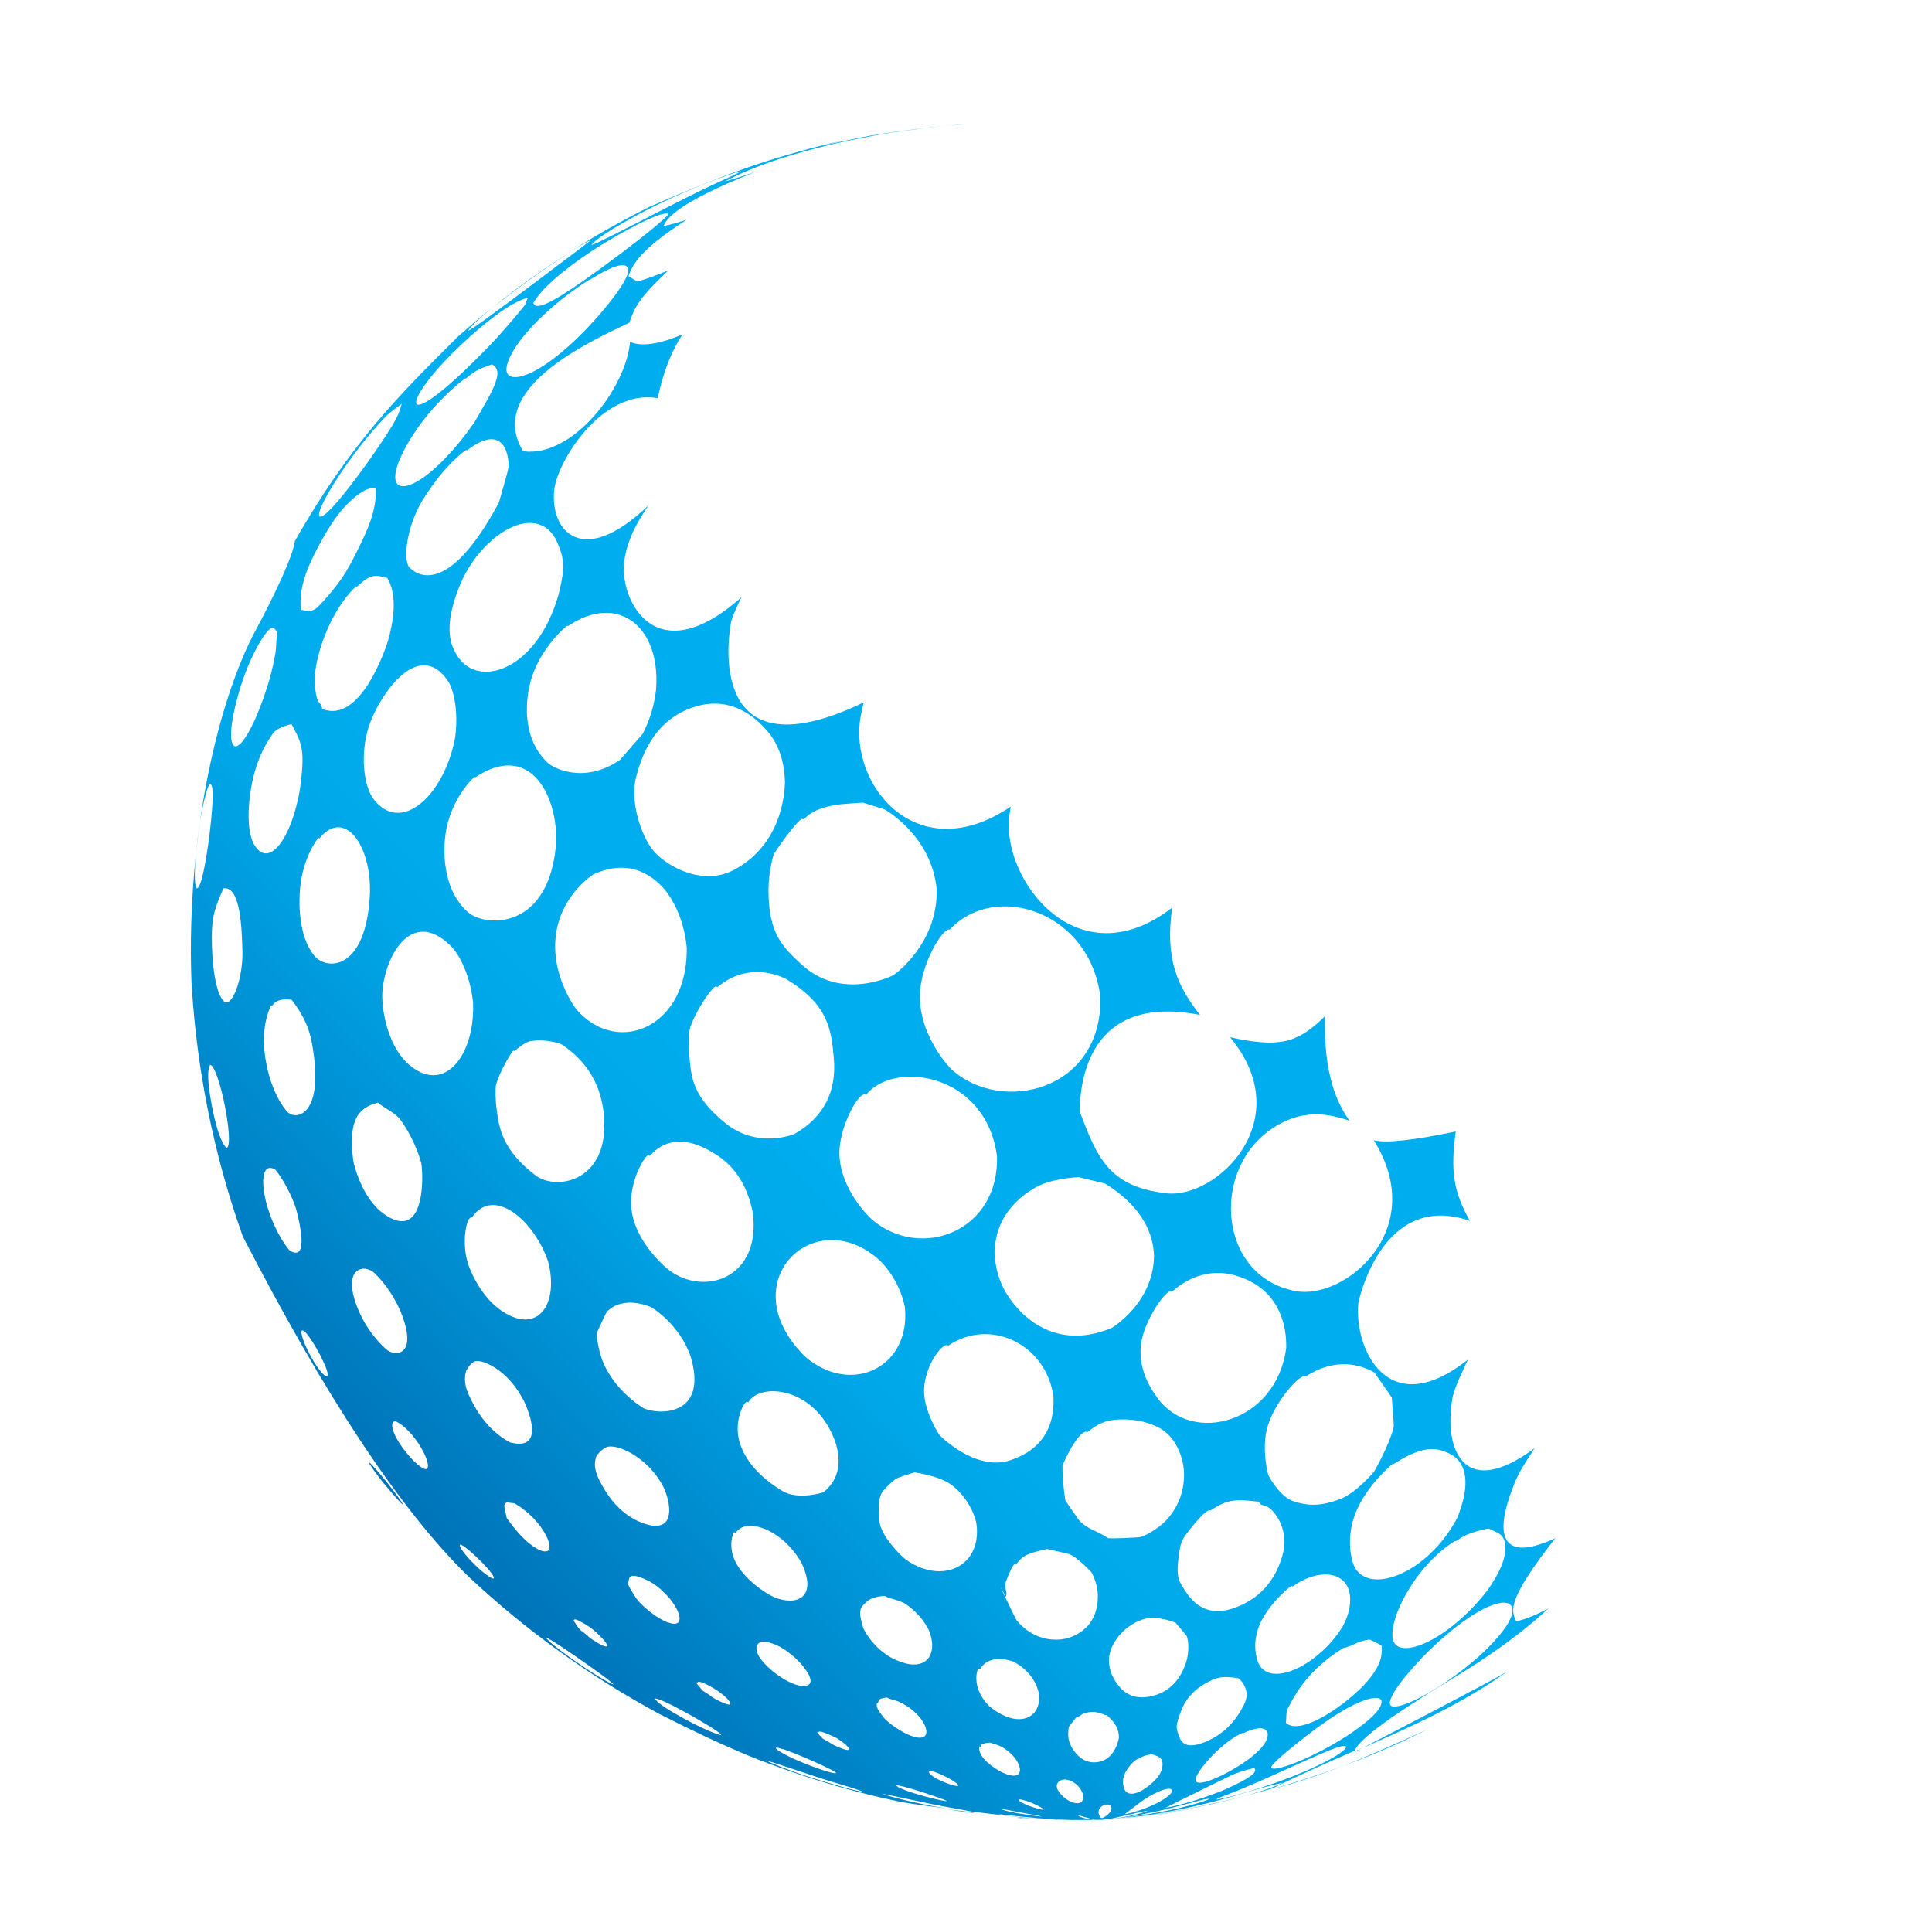<?xml version="1.0" encoding="UTF-8"?><svg id="Layer_2" xmlns="http://www.w3.org/2000/svg" xmlns:xlink="http://www.w3.org/1999/xlink" viewBox="0 0 295 294"><defs><style>.cls-1{fill:none;}.cls-1,.cls-2{stroke-width:0px;}.cls-2{fill:url(#linear-gradient);}</style><linearGradient id="linear-gradient" x1="67.11" y1="59.91" x2="215.75" y2="208.55" gradientTransform="translate(0 296.17) scale(1 -1)" gradientUnits="userSpaceOnUse"><stop offset="0" stop-color="#0073b8"/><stop offset=".3" stop-color="#00a7e8"/><stop offset=".4" stop-color="#00adee"/></linearGradient></defs><g id="Layer_1-2"><rect class="cls-1" width="295" height="294"/><path class="cls-2" d="m167.94,277.95h.08-.08m.9-.08c.3-.03.6-.05.89-.08-.34.03-.72.07-1.19.1-.05,0-.11,0-.16.01h.15-.19c-.16.01-.29.03-.4.04.28-.03.56-.04.82-.07.52-.04.91-.08,1.27-.1-.38.04-.78.07-1.19.1m-12.8-.2s.03-.01-.08-.04c-.24,0-.46-.01-.7-.03.04,0,.3.03.78.07m22.15-.82c.42-.07.94-.16,1.54-.27-4.4.77-8.51,1.11-11.08,1.32.19-.01.42-.04.61-.04,5.33-.44,8.58-.9,12.71-1.61-1.13.18-2.64.43-3.76.6m3.18-.58c-.6.12-1.15.22-1.64.31.62-.1,1.25-.22,1.87-.35-.08.01-.15.03-.23.04m-32.42.55c-.23-.05-.45-.09-.68-.14-1.26-.16-2.57-.31-3.86-.48,2.37.39,4.21.63,4.52.61m-9.82-1.29h.05-.07m55.23-2.39l-.08.04c3.8-1.02,7.09-2.11,10.72-3.52-3.72,1.39-7.33,2.52-10.63,3.48m12.54-5.75s-.03.08-.03.1c0,0,.44-.22,1.15-.6-.37.17-.76.33-1.13.5m-1.91,2.29c4.23-1.56,8.61-3.43,12.95-5.61-5.25,2.39-9.26,4.17-12.95,5.61m3.04-2.77c7.66-3.36,15.28-6.79,22.12-11.68-2.86,1.69-17.81,9.45-22.12,11.68M81.28,42.33c-2.36,1.69-4.51,3.35-6.16,4.75,3.29-2.64,7.26-5.6,12.02-8.62-1.58.97-3.63,2.29-5.84,3.87m44.65-20.2c.32-.07.62-.13.93-.2.15-.04.29-.08.44-.1-.41.09-.95.22-1.37.3m41.97,255.8h.04-.2.16Zm.34-.03h-.12.12m-2.66-.04h.24c.78.04,1.26.05,2.04.05h-.19c-1.19,0-1.99-.05-2.09-.07m-.08-.26c-.49-.13-.86-.29-.86-.38,0-.06.57.08,1.7.43.44.13.56.14.98.22-.27,0-1.23-.13-1.83-.27m-7.74.04c-2.54-.2-4.44-.42-5.61-.67,3.74.42,4.81.52,6.98.69,2.77.21,3.98.22,6.16.27-2.41,0-5.17-.12-7.54-.3m17.46-1.1c-1.02.34-2.16.73-5.12,1.14-.73.1-1.19.16-2.04.22h-.07c.41-.04,1.07-.12,1.96-.26.11-.02,1.48-.33,4.14-.94,3.98-.92-.04.01-.07.03.57-.14.96-.2,1.19-.2m-20.16.27c-1.74-.33-2.11-.51-2.19-.56.19-.04,1.02.12,3.41.59.94.18,1.88.31,2.81.54h-.05c-.38,0-2.37-.26-3.96-.56m12.67.05v-.12c-.04-.97,1.34-1.54,1.84-.98.21.24.19.56-.11.97-.45.56-1.01.85-1.23.88h0c-.21,0-.45-.46-.49-.75m-10.93-1.23c-.64-.3-1.14-.54-1.21-.69v-.03h.04c-.05-.07-.15-.2.21-.14,0,0,.85.12,2.24.77.38.18,1.27.63,1.23.77-.03,0-.07.01-.11.01-.53,0-2.4-.68-2.41-.68m15.02,1.36s-.01-.03-.03-.04c0,0,.72-.56,2.17-1.65,2.37-1.79,5.12-2.77,4.97-1.79-.04.33-.69.98-2.35,1.84-2.53,1.23-4.55,1.63-4.77,1.63h0m-34.99-4.35c.13-.14,1.88.31,4.47,1.16,3.19,1.06,3.26,1.18,3.29,1.22-.37.05-3.13-.61-5.01-1.2-1.21-.39-2.2-.78-2.52-.97h.09c-.23-.12-.25-.14-.3-.21m48.11,2.54c3.67-.92,7.22-2.16,10.92-2.98-.76.46-4.04,1.75-11.16,3.35-2.15.44-6.6,1.39-12.8,2.03,5.61-.64,9.74-1.57,13.04-2.39m-21.83-.27c-.15-.08-1.01-.67-1.48-1.37-.82-1.23.25-2.03,1.34-1.79.81.18,1.84.86,2.29,2,.34,1.07-.07,1.58-.8,1.58-.38,0-.86-.14-1.35-.42m-20.01-3.27c-1.07-.59-1.48-1.09-1.19-1.19.4-.14,1.92.5,3.14,1.18.37.22,1.58.94,1.17,1.07h-.09c-.46,0-1.99-.51-3.02-1.07m48.4-1.66c.25.34.72.99-4.94,3.46-3.3,1.29-6.14,2.16-8.64,2.61.04-.04,2-1.02,5.88-2.93,3.08-1.52,4.74-2.31,4.96-2.38.33-.1-.03.04-.04.05.74-.31,1.67-.59,2.78-.82m-68.1,1.32c-3.61-1.19-6.24-2.3-6.49-2.52.07,0,2.77.89,8.11,2.67,2.27.76,4.6,1.32,6.84,2.18h0c-.69,0-5.41-1.33-8.44-2.34m52.52-3.39c1.03.34,1.72.56,1.5,1.95-.09.59-.38,1.05-.56,1.32-1.34,1.82-4.85,4.18-5.37,1.57-.17-.88.04-1.49.12-1.69.38-1.1,1.78-2.54,2.08-2.42,1.19-.8,2.21-.73,2.23-.72m-55.45.34c-1.86-.98-1.91-1.07-2.05-1.33,0-.01.01-.03.01-.04.41-.09.76.18,1.13.25-.03-.03-.07-.05-.09-.07,1.76.65,3.09,1.19,4.56,1.84,3.63,1.62,3.59,1.8,3.58,1.87h-.12c-.98,0-5.62-1.79-7.01-2.52m66.19,6.05s2.9-1.06,7.89-3.32c8.05-3.65,10.47-4.75,10.97-4.25-.12.51-1.97,2.03-8.14,4.5-7.46,2.88-11.73,3.58-11.77,3.58.19-.16.54-.33,1.05-.51m-35.6-8.22l1.21.39c.97.34,2.03,1.16,2.77,2.16,1.02,1.5.89,2.86-.94,2.43-1.7-.42-3.39-1.87-3.91-2.47-.93-1.09-.74-1.87-.69-1.91.05,0,.11.02.16.07.11-.38.16-.54,1.4-.65m-23.51-.78c.17.08,1.42.88,1.9,1.48.25.31.17.47-.21.41-.64-.09-2.09-.76-2.32-.92-.28-.2-.53-.35-.64-.42-.28-.17-.58-.27-.82-.48-.03-.03-.05-.08-.08-.1-.21-.25-.46-.46-.64-.75,0-.01.01-.04.03-.05.04,0,.11.01.15.03.04-.48,2.62.81,2.65.82m65.83.2c-.46,1.19-1.9,2.35-2.43,2.8-2.97,2.3-8.38,4.93-8.47,3.45-.01-.22.11-1.09,2.21-3.35,2.62-2.81,4.59-3.67,4.94-3.82,0,.01.03.05.04.07,3.58-1.66,4.16-.35,3.68.85m-29.46,1.78c-.42-.56-.7-1.19-.81-1.84-.15-.92.05-1.82.05-1.82l1.06-1.35s.13-.1.2-.13.16-.03.21-.05c.16-.05.32-.22.46-.31.45-.3,1.1-.37,1.47-.41.62-.07,1.68.24,2.03.43q.19.1.28,0c1.42,1.23,1.97,2.26,1.92,3.56,0,.03-.48,2.93-2.78,3.57-.37.1-.72.14-1.03.14-1.71,0-2.7-1.31-3.06-1.79m-60.07-5.2c-2.47-1.36-3.33-2.07-3.62-2.37h.05c-.11-.09-.25-.22-.34-.33,0-.01.03-.04.03-.05.29.01,1.07.08,5.69,2.68.94.54,4.07,2.34,4.39,2.81,0,.01-.01.04-.03.07h0c-.33,0-2.6-.81-6.18-2.8m90.24,7.64c.08-.22.78-1.15,5.42-4.76,7.74-6.01,11.29-6.37,11.4-5.23.07.78-.8,2.34-5.33,5.32-5.01,3.2-9.68,4.97-11.08,4.97-.33,0-.49-.1-.41-.31m-53.92-4.42c-1.95-.24-4.68-2.35-5.2-2.99-1.21-1.48-1.17-1.83-1.14-2.16,0-.08.15-.13.19-.2.11-.17.08-.41.27-.52.15-.1.97-.27,1.01-.27.11,0,.24.1.33.14.17.07.41.14.58.18.87.24,1.1.33,1.99.85,1.14.68,1.88,1.5,2.13,1.78,1.42,1.74,1.43,3.19.11,3.19-.08,0-.16,0-.25-.01m-29.28-6.03c.49.5.83,1.02.32.98-.62-.05-2.33-.97-2.57-1.16-.3-.24-.54-.42-.69-.51-.29-.21-.64-.34-.87-.6-.04-.04-.05-.09-.09-.13-.09-.13-.23-.27-.32-.39-.41-.48-.4-.51-.37-.59.04,0,.11.01.15.03,0-.58,3,.92,4.45,2.38m68.85,5.2c-.21-.78-.28-1.03.42-2.94.37-1.02,1.25-3.43,4.9-5.06.9-.41,1.84-.58,3.94-.25,0,0,.5.35.85.99.91,1.66.23,2.78-.62,4.21-.56.89-2.27,3.58-5.99,4.79-.58.18-1.06.26-1.44.26-1.37,0-1.76-.97-2.04-2m-25.13-10.79s2.9,1.28,3.82,4.42c.85,3.58-2.17,5.87-6.31,3.23-.76-.48-2.01-1.29-2.81-3.35-.61-1.61-.23-3.32.12-3.2.04.01.08.05.11.08,1.38-2.38,4.47-1.4,5.08-1.18m-32.27,3.73c-1.71-.18-4.24-1.77-5.91-3.66-1.71-1.96-1.05-3.22.25-3.1.62.05,2.86.47,5.58,3.43,2.6,3.09.91,3.35.29,3.35h-.21m86.72-7.09s1.17.47,1.8.94c.21,1.95-.57,3.69-2.7,6-3.63,3.73-9.93,7.71-11.92,5.74.13-.71-.03-1.45.27-2.12,0-.01.97-2.01,2.24-3.7,2.76-3.67,6.4-5.65,6.43-5.66.01,0,.05.03.07.04,1.29-.38,2.41-1.18,3.82-1.26m-121.51,3.18c-2.81-1.96-4.19-3.2-4.27-3.45.42.03,3.26,1.96,5.57,3.58,1.92,1.35,4.55,3.2,4.69,3.54-.16,0-2.12-.97-5.99-3.67m2.65-4.89c.8.58,2.96,2.71,2.25,2.77-.48.04-2.31-1.15-2.58-1.4-.3-.29-.56-.5-.7-.61-.29-.24-.64-.42-.87-.71,0,0-.87-1.26-.87-1.31.04,0,.09.03.13.04-.09-.67,2.62,1.2,2.65,1.22m80.07,8.21c-1.06-1.6-1.14-3.01-1.02-3.92.32-2.47,2.74-5.03,5.43-5.74,1.94-.51,4.41.47,4.69.59.03,0,1.7,2,1.72,2.05,0,0,.48,1.2.07,3.37-.41,1.63-1.55,4.54-4.71,5.58-.82.27-1.54.39-2.17.39-2.45,0-3.57-1.69-4-2.33m41.82,3.32c-.2-1.86,5.31-7.45,5.38-7.5,7.94-8,13.84-9.61,13.32-6.37-.09.55-.72,2.67-5.3,6.81-5.37,4.68-10.84,7.48-12.71,7.48-.41,0-.65-.13-.68-.41m-75.39-6.67c-3.33-1.48-4.94-4.6-5.05-4.97-.46-1.69-.54-1.99-.37-2.82.09-.5,1.21-1.39,1.22-1.39,1.01-.58,2.37-.64,2.39-.64.16.01.33.17.48.22.9.34,1.88.47,2.72.99.09.05,2.35,1.45,3.64,4.12,1.1,2.84.21,5.15-2.32,5.15-.76,0-1.67-.21-2.72-.68m-34.18-5.57c-2-.31-4.93-2.98-5.49-3.83-.85-1.29-1.29-2.09-1.31-2.39.27-.29.05-.81.5-1.01.38-.17,1.06.03,1.42.17.98.37,2.48.92,4.45,3.19,1.76,2.17,2.04,3.9.72,3.9-.09,0-.19,0-.29-.03m103.46-2.84c-.16,1.44-.73,2.56-1.07,3.23-3.66,6.11-11.85,9.99-13.12,4.99-.17-.67-.69-2.73.49-5.39,1.3-2.89,4.53-5.79,4.89-5.73.01.03.04.07.05.1,4.33-3.14,9.37-2.35,8.76,2.8m-46.19-8.54l3.21.73c1.29.39,3.54,2.82,3.55,2.85,0,0,.65,1.15.87,2.6.04.26.07.6.08.86.07,4.46-2.82,6.01-4.55,6.55-.45.13-4.53,1.26-7.86-2.72-.07-.08-.64-1.24-1.71-3.48-1.6-3.36.05-.07.07-.1.17-.31.09-.63,0-1.05-.11-.44-.2-.77.11-1.54,1.03-2.6,1.21-2.46,1.4-2.29.97-1.23,1.33-1.69,4.82-2.42m-84.64,4.52c-.3-.04-1.78-1.05-3.23-2.58-1.3-1.33-2.13-2.6-1.74-2.6s1.97,1.36,3.3,2.71c1.9,1.96,1.95,2.47,1.7,2.47h-.03m147.4-5.94c1.38-1.14,4.48-1.69,4.61-1.71,0,0,1.18.5,1.67.82,1.22.8,1.22,3.05,0,5.57-.73,1.5-1.48,2.56-2,3.27-5.78,7.32-13.16,10.51-14.23,7.45-.04-.1-.81-2.43,2.32-7.69,3.15-5.3,7.12-7.5,7.14-7.52.03.01.07.04.08.05.09-.03.22-.11.4-.25m-100.29,3.53c2.52,5.28-.66,6.64-4.04,5.31-1.4-.56-4.72-2.8-6.03-5.45-1.22-2.46-.33-4.45-.23-4.52.08,0,.16.05.24.12,1.59-2.52,7.17-.56,10.06,4.55m-39.35-1.74c-.61-.13-2.27-.76-4.67-3.79-.56-.71-.98-1.31-.98-1.31,0-.01-.42-1.87-.38-1.97h.16c.03-.34.03-.35.29-.41.05,0,1.06.12,1.1.13.91.5,2.32,1.53,3.47,2.9.11.13.25.31.36.44,1.79,2.42,1.92,4.01.91,4.01-.08,0-.16,0-.25-.03m109.2-7.54c.2.39.3.46.9.6,1.27.29,2.31,2.47,2.32,2.48,1.06,2.39.6,4.26.38,5.06-1.43,5.16-4.94,7.28-7.65,8.16-4.65,1.5-6.68-1.82-7.55-3.24-.7-1.14-1.01-1.66-.68-4.58.25-2.18.61-2.71.86-3.09,1.14-1.66,3.58-4.54,4-4.05,2.64-1.79,3.88-1.75,7.41-1.36m-53.94,8.8c-.77-.55-3.82-3.63-4-5.84-.16-2.01-.24-2.94.3-4.21.17-.42,1.71-2.03,2.52-2.39.19-.09,2.5-.85,2.54-.84,4.21.69,5.47,1.75,6.08,2.26.76.64,2.58,2.43,3.34,5.37.72,4.55-1.99,7.47-5.63,7.47-1.6,0-3.41-.56-5.17-1.82m-79.6-11.52c-1.21-1.54-2.2-2.85-2.31-3.28.16,0,1.44,1.44,2.77,3.09,1.14,1.44,2.32,3.03,2.39,3.31,0,0-.03,0-.03.01-.49-.3-2.78-3.11-2.81-3.14m162.33-4.76c2.82,1.15,2.98,4.01,2.62,6.22-.21,1.29-.64,2.46-1.03,3.58-4.65,8.98-14.18,12.25-15.98,7.13-.13-.37-1.23-3.77.41-7.82,1.7-4.18,5.57-7.37,5.61-7.4.04.01.09.04.12.07,4.82-3.18,6.8-2.37,8.26-1.77m-122.69,10.81c-3.8-1.32-5.69-4.6-6.31-5.69-.61-1.07-1.64-2.86-.94-4.62.03-.05.72-1.03,1.59-1.37.05-.03.58-.21,1.71.09,1.56.41,4.77,2.09,6.83,5.81,1.18,2.37,1.79,6.13-1.07,6.13-.49,0-1.09-.1-1.79-.35m-33.43-8.32c-.76-.13-2.64-1.91-4.02-4.11-1.44-2.3-1.09-3.36-.42-3.14.01,0,1.56.58,3.46,3.4,1.46,2.27,1.75,3.86,1.06,3.86h-.08m105.27-7.53c2.44-.2,4.6.15,6.48,1.06,1.96.93,2.78,2.51,3.05,3.03.8,1.53,1.16,3.16,1.07,4.88-.12,2.04-.77,3.86-1.94,5.45-1.56,2.14-3.88,3.19-4.56,3.45-.34.13-4.68.3-5.09.2-.15-.04-.28-.21-.41-.27-1.34-.82-2.93-1.23-4.03-2.46l-2.08-3.01s-.2-1.18-.32-2.65c-.13-1.49-.12-2.71-.12-2.72,2.37-5.32,3.61-5.15,3.62-5.15.04.01.09.08.13.12,1.05-.82,2.25-1.75,4.19-1.91m-42.48,3.83c1.23,4.47-1.07,6.46-1.95,7.2-.12.1-3.94,1.22-6.24-.16-3.5-2.08-5.84-4.77-6.61-7.6-.89-3.28.82-6.22,1.21-6.05.05.03.11.08.15.12,1.68-3.14,10.55-2.52,13.45,6.48m82.15-11.07l2.66,3.82s.36,4.14.29,4.47c-.03.13-.05.27-.09.41-.74,2.68-2.86,6.41-2.89,6.43-.03.04-2.72,3.31-5.33,4.26-2.69.99-4.67,1.07-7.04.26-2.09-.71-3.76-3.9-3.79-3.94,0-.03-.99-3.53-.27-6.84.93-4.21,5.37-8.98,5.98-8.24,4.68-3.07,8.56-1.71,10.46-.64m-131.89,10.71s-3.33-1.44-5.67-5.88c-.83-1.57-1.62-3.03-1.11-5.05,0-.01.54-1.06,1.27-1.43.04-.03.46-.21,1.42.1.87.29,3.92,1.56,6.18,5.99.54,1.16,2.81,6.46-.77,6.46-.37,0-.81-.07-1.33-.18m82.92-7.06c.24,4.93-1.96,8.2-6.55,9.75-5.37,1.8-10.84-3.8-10.88-3.87-.03-.03-2.08-3.15-2.31-6.2-.28-3.9,2.84-8.15,3.67-7.41,6.39-4.35,14.94-.24,16.06,7.73m-111.03-3.06c-.34-.05-1.4-1.2-2.58-3.46-1.05-2-1.52-3.73-.98-3.53.7.25,2.13,2.81,2.54,3.58,1.56,3.01,1.31,3.41,1.06,3.41h-.05m48.39,4.82s-4.73-2.75-6.4-7.78c-.6-1.82-.69-3.58-.69-3.6,0-.03,1.42-3.16,1.58-3.32,2.62-2.58,6.63-.72,6.79-.64.04.01,4.31,2.55,6,7.56,1.95,6.64-1.55,8.34-4.51,8.34-1.11,0-2.16-.25-2.8-.55m92.62-19.39c5.28,2.63,5.67,8.05,5.61,10.26-1.52,11.43-14.35,14.85-19.63,7.65-.73-1.01-2.97-4.05-2.57-8.05.36-3.66,4.06-9.02,4.81-8.26,2.01-1.79,6.22-4.37,11.78-1.6m-131.58,10.62s-2.84-2.18-4.55-6.35c-.9-2.2-1.14-3.91-.69-5.07,0-.01.76-1.87,2.9-.67.03,0,2.54,2.07,4.32,6.16,1.96,4.85.69,6.32-.7,6.32-.45,0-.9-.14-1.27-.39m63.92,1.11s-4.1-3.54-4.63-8.3c-.89-7.91,8.1-13.24,15.55-6.81.32.27,3.17,2.84,4.11,7.35.66,6.25-3.38,10.37-8.3,10.37-2.17,0-4.53-.81-6.72-2.6m-39.43-14.63c1.62,6.35-1.5,11.15-7.01,7.53-3.01-1.97-4.88-5.81-5.41-7.88-.76-2.99-.03-6.73.73-6.41,3.41-5.03,9.69.65,11.69,6.76m72.1,7.52c-2.39-2.38-3.74-5.3-3.9-8.46-.37-7.58,6.65-10.68,6.94-10.81,2.53-1.09,5.84-1.2,5.87-1.2l3.99.97s1.67.97,3.26,2.44c3.94,3.66,4.16,7.22,4.24,8.55-.07,7.24-6.4,11.02-6.47,11.06-1.56.65-3.45,1.18-5.47,1.18-2.7,0-5.67-.93-8.48-3.71m-111.58-9.31s-2.03-2.25-3.35-6.56c-1.1-3.61-.93-6.89,1.07-5.83.44.24,2.45,3.39,3.23,5.92.03.08,1.97,6.82,0,6.82-.25,0-.57-.1-.95-.35m64.19-15.18c2.21,1.2,5.3,3.46,6.52,9.28,1.43,10.05-7.28,13.04-12.78,8.9-.05-.04-5.18-4.01-5.74-9.41-.44-4.12,2.23-8.38,2.66-8.16.05.03.11.1.15.14,3.46-3.88,7.78-1.54,9.18-.77m-49.42,9.87c-3.83-2.43-5.01-8.22-5.02-8.29-.85-6.41.81-8.17,3.76-8.94,1.11.98,2.61,1.46,3.51,2.72,2.32,3.26,3.1,6.52,3.11,6.55.24,1.29.6,8.83-2.96,8.83-.66,0-1.46-.26-2.41-.88m93.27-9.14c.41,11.6-11.65,16.11-19.09,9.77-.05-.04-4.89-4.42-4.97-10.09-.05-4.17,3.13-9.82,4.04-8.93,4.28-5.35,18.26-3.4,20.01,9.27m-119.92-7.87c-.86-4.6-.44-5.74-.21-6,.58.04,1.52,2.67,2.24,6.24.99,5.24.6,6.3.28,6.47,0,0-1.18-.65-2.31-6.71m48.79-9.64c2.49-.37,4.59.47,4.61.48,5.38,3.54,6.12,8.21,6.41,9.98,1.48,11.02-7.16,12.51-10.35,10.05-5.08-3.88-5.54-7.23-5.91-9.91-.29-2.08-.15-3.83-.13-3.84.65-2.34,2.44-5.15,2.66-5.31.05.03.12.05.17.08.85-.69,1.72-1.4,2.54-1.53m-36.57-6.32c2.73,3.58,3.05,5.92,3.41,8.63,1.13,8.94-2.58,9.68-3.87,8.67-.57-.44-3.02-3.52-3.67-9.31-.5-4.41,1.01-7.15,1.03-7.16.04.05.08.12.11.18.43-.86,1.44-1.19,3.01-.99m75.47-3.18c6.55,3.94,6.92,7.86,7.3,12.02.48,5.14-1.51,9.03-5.91,11.61-.05.03-5.77,2.51-10.87-1.79-4.74-4-4.97-6.58-5.28-10.15-.28-3.27.07-4.13.29-4.71,1.09-2.8,3.42-6.04,3.83-5.83.05.03.11.1.13.14,5.09-4.34,10.44-1.32,10.5-1.29m-57.59,13.05c-3.19-2.81-4.04-8.04-4.04-10.41,0-5.31,4.23-14.07,10.64-7.5.03.03,2.58,2.71,3.22,8.42.28,6.12-2.41,11.14-6.08,11.14-1.17,0-2.43-.51-3.74-1.65m105.61-10.24c.28,14.38-15.26,17.94-22.82,10.92-.05-.05-4.9-4.97-4.74-11.35.12-4.69,3.55-10.32,4.56-9.91,7.01-7.47,21.46-2.72,23,10.36m-133.81.6c-1.31-1.11-1.88-5.86-1.87-9.79.01-3.35.5-4.47,1.76-7.45,2.68-.51,2.84,6.45,2.92,9.78.04,3.69-1.3,7.61-2.44,7.61-.13,0-.25-.05-.37-.14m53.7,1.07s-3.41-4.47-3.13-10.16c.33-6.89,5.83-10.32,5.88-10.34,5.77-2.61,9.41.55,11.07,2.65.62.8,2.68,3.74,3.13,8.58.11,8.26-4.74,12.89-9.79,12.89-2.53,0-5.12-1.16-7.17-3.62m-31.48-19.86c.07.67.07,1.56.07,2.22-.52,11.96-6.63,11.85-8.47,9.62-2.65-3.19-2.35-8.79-2.19-10.42.46-4.85,2.8-7.65,2.81-7.65.03.05.07.12.09.17,3.41-4.22,7.08-.21,7.69,6.05m66.56-9.23c.34-.39,1.75-1.69,5.54-2.09.37-.04,3.15-.24,3.22-.24l3.3,1.02c.07.04,7.18,3.97,7.98,12.2.23,8.34-6.49,13.06-6.56,13.1-.08.04-7.9,4.12-14.12-1.65-2.8-2.59-5-4.64-5-11.28,0-2.94.77-5.39.77-5.4.36-.77,3.46-5.07,4.33-5.53.09.04.16.07.23.07.09,0,.17-.05.29-.2m-92.58,1.6c.46-3.24,1.29-6.75,1.75-6.8.27.27.7.73-.16,7.94-.48,3.6-1.19,7.91-1.91,8.03-.58-.48-.28-5.07.32-9.15m54.58,1.58c-.77,14.08-10.88,13.55-13.52,11.19-4.17-3.71-3.67-10.03-3.42-11.88.74-5.43,4.37-8.75,4.41-8.76.04.03.09.05.13.07,7.97-5.33,12.31,2.01,12.39,9.39m-46.03,1.06c-1.87-2.97-.44-9.64-.37-9.92.86-3.95,2.33-6.07,3.11-7.22.42-.61,1.37-1.09,2.85-1.44,1.62,2.99,2.11,3.88,1.29,9.94-1.02,5.9-3.25,9.79-5.2,9.79-.6,0-1.17-.37-1.67-1.16m60.76.65c-1.96-2.43-3.49-7.67-2.58-11.07.65-2.46,2.4-9.02,9.42-10.93,7.33-2,11.58,5.11,11.62,5.18,1.55,2.64,1.64,5.06,1.71,6.51-.24,6.08-3.13,10.97-7.93,13.41-1.23.63-2.5.89-3.75.89-3.68,0-7.12-2.27-8.51-4m-42.81-8.04c-1.02-1.45-1.94-5.53-.76-10.08,1.19-4.63,7.71-14.9,12.46-7.43.01.03,1.63,2.76.95,8.32-1.18,6.48-5.09,11.56-8.77,11.56-1.39,0-2.74-.72-3.9-2.37m-21.34-8.17c-.76-1.71.61-7.01,1.64-9.94,1.38-3.9,2.81-6.07,3.37-6.82,1.03-1.41,1.34-.98,1.84-.26-.2,1.11-.13,2.27-.33,3.39-.41,2.27-.83,3.67-1.17,4.8-1.91,5.98-3.87,9.22-4.88,9.22-.2,0-.36-.13-.48-.39m64.7-8.39c-.13,1.11-.45,3.73-2.05,6.86l-3.49,4c-5.53,3.75-10.21,1.22-11.07.39-4.24-4.07-3.1-10.26-2.65-12.07,1.34-5.36,5.62-8.81,5.67-8.83.04.01.09.05.13.07,7.36-5.05,14.14-.21,13.45,9.57m-41.03-16.88c.46.82,1.88,3.31.08,9.61-.42,1.31-4.24,12.7-10.03,10.34-.09-.42-.13-.6-.4-.88-.69-.72-.74-2.93-.73-3.86,0-.38.09-2.46,1.23-5.67,2.11-5.84,5.08-8.3,5.1-8.32,0,.04.01.1.03.14,2.2-2.07,2.84-1.9,4.72-1.39m10.46,11.53c-.65-1.2-2.01-3.69.41-9.95,3.22-8.35,12.15-13.61,15.07-7.01,1.17,2.65,1.11,4.05.32,7.49-2.17,8.21-7.2,12.25-11.19,12.25-1.92,0-3.59-.93-4.6-2.78m-23.64-6.67c-.57-3.57,1.59-7.7,2.52-9.47,1.92-3.66,3.42-5.56,4.35-6.5,1.88-1.94,3.39-2.8,4.52-2.6.21,3.33-1.37,6.59-2.53,8.97-1.37,2.77-2.43,4.97-5.49,8.3-.98,1.06-1.35,1.46-2.19,1.46-.3,0-.68-.05-1.18-.16m31.64-21.65c-.04.38-.42,1.7-1.44,5.26-8.79,16.42-13.77,9.81-13.82,9.71-.85-1.71,0-6.72,2.36-10.38,3.53-5.52,6.45-7.35,6.49-7.37,0,.04.03.09.04.13,5.86-4.55,6.53,1.02,6.39,2.64m-16.3-9.79c-.49,1.73-.72,2.51-4.74,8.29-7.04,9.88-7.79,9.06-7.87,8.8-.28-.9,2.27-5.33,5.54-9.68,2.62-3.48,4.88-5.73,4.97-5.82,0,.03-.01.05-.03.08.35-.36,1.06-.92,2.13-1.67m13.74-6.05c1.94,1.02.49,3.49-2.66,8.9-6.12,8.73-11.53,11.35-12.03,8.79-.4-2.04,2.13-6.34,3.95-8.73,3.27-4.33,6.69-6.81,6.72-6.82,0,.04-.03.08-.04.12,1.8-1.41,1.84-1.43,4.08-2.24m-11.56,5.79c.03-1.22,2.52-4.73,7.22-9.11,2.45-2.27,6.98-6.2,9.86-6.85-.24.37-.25.84-.53,1.19-2.78,3.43-4.72,5.47-5.75,6.55-6.35,6.5-9.46,8.6-10.44,8.6-.25,0-.36-.13-.36-.38m32.37-19.93c-.21,1.23-1.78,3.54-4.64,6.85-8.24,9.3-14.05,10.76-13.94,7.98.01-.51.4-3.33,5.86-8.41,3.23-3.01,6.73-5.19,6.85-5.24-.01.03-.04.07-.05.09,6.11-3.87,6-1.74,5.92-1.27m-14.47,4.77c1.48-2.76,6.47-6.3,8.55-7.69,3.17-2.13,11.12-6.71,12.11-5.87-.38.43-1.86,1.9-7.37,6.05-8.06,6.07-11.36,7.96-12.62,7.96-.38,0-.58-.17-.68-.46m31.69-20.13c-.15.17-.19.22-3.63,1.79-2.44,1.11-5.43,2.64-6.57,3.22-7.96,4.11-12.1,6.18-12.41,6.21-.46.05-.01-.1-.03-.14,1.31-1.5,7.66-4.92,10.85-6.41,1.31-.61,4.81-2.25,8.38-3.54-.04.01-.08.04-.12.05.12-.04,2.85-1.06,3.51-1.18m19.99-5.45c-2.31.43-4.8.97-7.75,1.65.69-.2,1.7-.47,3.05-.77-.5.1-1.01.2-1.51.3-8.93,2.25-15.15,4.24-27.61,9.68-4.51,2.25-8.54,4.56-12.13,6.84,1.64-1.01,2.8-1.62,3.11-1.73-.04.08-2.84,2.2-8.4,6.37-6.63,4.99-10.07,7.48-10.34,7.48.05-.31,1.43-1.67,3.62-3.5-1.94,1.56-3.63,3.01-5.1,4.3-8.87,8.79-16.53,16.38-25.01,31.33-.42,3.31-5.77,13.21-5.82,13.3-5.54,10.09-10.78,30.66-9.97,53.88,1.13,19.68,6,33.67,7.83,38.94,12.57,24.41,24.01,41.69,34.31,51.81,8.8,8.29,18.67,15.41,29.38,21.17h.01c5.16,2.61,8.55,4.25,13.86,6.47,8.4,3.32,16.33,5.65,24.48,7.23-.45-.09-1.05-.21-1.5-.3,1.6.29,4.14.64,6.8.98-1.21-.2-2.54-.44-3.88-.73-3.68-.77-5.51-1.37-5.87-1.52.07,0,2.58.51,7.51,1.57,2.03.43,4.07.73,6.1,1.15,3.74.46,7.02.84,7.67.95,2.9.1,5.82.33,8.73.34h2.19c-.93.01-2.17.03-3.64,0-3.34-.04-5.95-.21-7.18-.3-.11,0-.46,0-1.14-.05,4.31.31,8.65.43,13.04.33h-.03.03c.12-.03.25-.05.38-.09-.13.03-.27.07-.38.09h.12-.04.34-.05.07c1.3-.1,3.91-.37,7.34-1.09,2.9-.6,7.25-1.78,7.29-1.8,1.4-.39,1.59-.31,1.67-.29-.33.18-2.81,1.15-8.15,2.12-1.02.18-3.46.61-6.8.93.8-.08,1.44-.14,2.94-.31-1.25.16-1.84.22-2.65.3,3.83-.34,6.72-.73,11.33-1.52,3.14-.61,7.69-1.62,12.99-3.14,4.1-2.07,8.32-3.91,12.54-5.75.25-.73,1.44-2.88,14.94-11.02,5.98-3.61,10.85-7.17,14.62-10.69-1.94,1.03-3.59,1.69-4.93,1.97-.76-1.73-1.42-3.23,5.98-12.7-9.89,4.58-8.18-2.92-6.97-6.35,1.01-2.88,1.15-3.32,3.82-7.4-10.63,7.88-13.47.44-12.76-6.11.21-2.05.28-2.54,2.57-7.41-12.29,9.75-17.38-1.74-16.74-8.59.01-.18,3.53-17.26,17.04-12.59-2.48-4.38-3-7.57-2.16-13.64-6.57,1.37-10.74,1.81-12.51,1.33,8.55,13.7-4.45,24.41-11.89,23.04-11.68-2.16-12.91-17.74-4.44-24.24,5.34-4.09,9.9-2.65,12.62-1.79-2.7-3.69-3.95-9-3.74-15.95-4.31,4.22-7.01,4.82-14.5,3.22,10.51,12.59-1.99,24.72-9.75,23.82-8.83-1.01-10.56-5.56-13.19-12.42v-.09h0c-.01-4.31,1.27-18.1,18.36-14.72-3.53-4.48-5.35-8.59-4.27-16.37-14.46,11.14-25.91-4.26-24.88-13.78.05-.5.16-1.16.24-1.66-14.29,9.65-24.74-3.29-22.93-13.69.12-.67.34-1.54.48-2.21-25.29,12.11-20.28-12.3-20.19-12.56.36-1.1,1.03-2.48,1.55-3.53-13.08,11.65-18.53.61-17.95-5.15.38-3.86,2.49-6.99,3.75-8.88-10.07,9.7-15.06,4.03-14.42-2.3.42-4.24,7.22-15.51,15.81-14.04.83-3.95,2.09-7.19,3.78-9.73-3.64,1.53-6.31,1.91-8.01,1.12-.58,7.02-8.71,17.73-16.32,16.72-5.73-9.37,9.65-16.55,16.21-19.62.8-2.41,1.6-3.9,5.96-8-1.38.59-3.27,1.29-4.72,1.71-.42-.25-.98-.59-1.39-.82.64-1.63,1.5-3.87,8.88-8.6-1.05.33-2.47.73-3.55.97.52-1.02,1.72-3.41,13.98-8.26-1.37.46-3.21,1.05-4.6,1.44,5.41-2.92,14.1-5.49,23.59-7.15-.38.07-.78.13-1.18.2m1.18-.2c4.85-.8,8.71-1.23,10.55-1.41-3.54.33-7.1.81-10.55,1.41m-5.88,1.06c1.63-.33,3.21-.61,4.71-.86,4.12-.78,7.62-1.24,12.05-1.63h.04c-7.73.67-13.35,1.71-16.79,2.51m18.69-2.65c-.32.03-.76.05-1.07.08-.01,0-.3.03-.82.08h.11c-.05,0-.09,0-.15.01-.09,0-.21.03-.32.03.64-.05,1.26-.1,1.9-.16.12,0,.24-.01.36-.03h0Z"/></g></svg>
